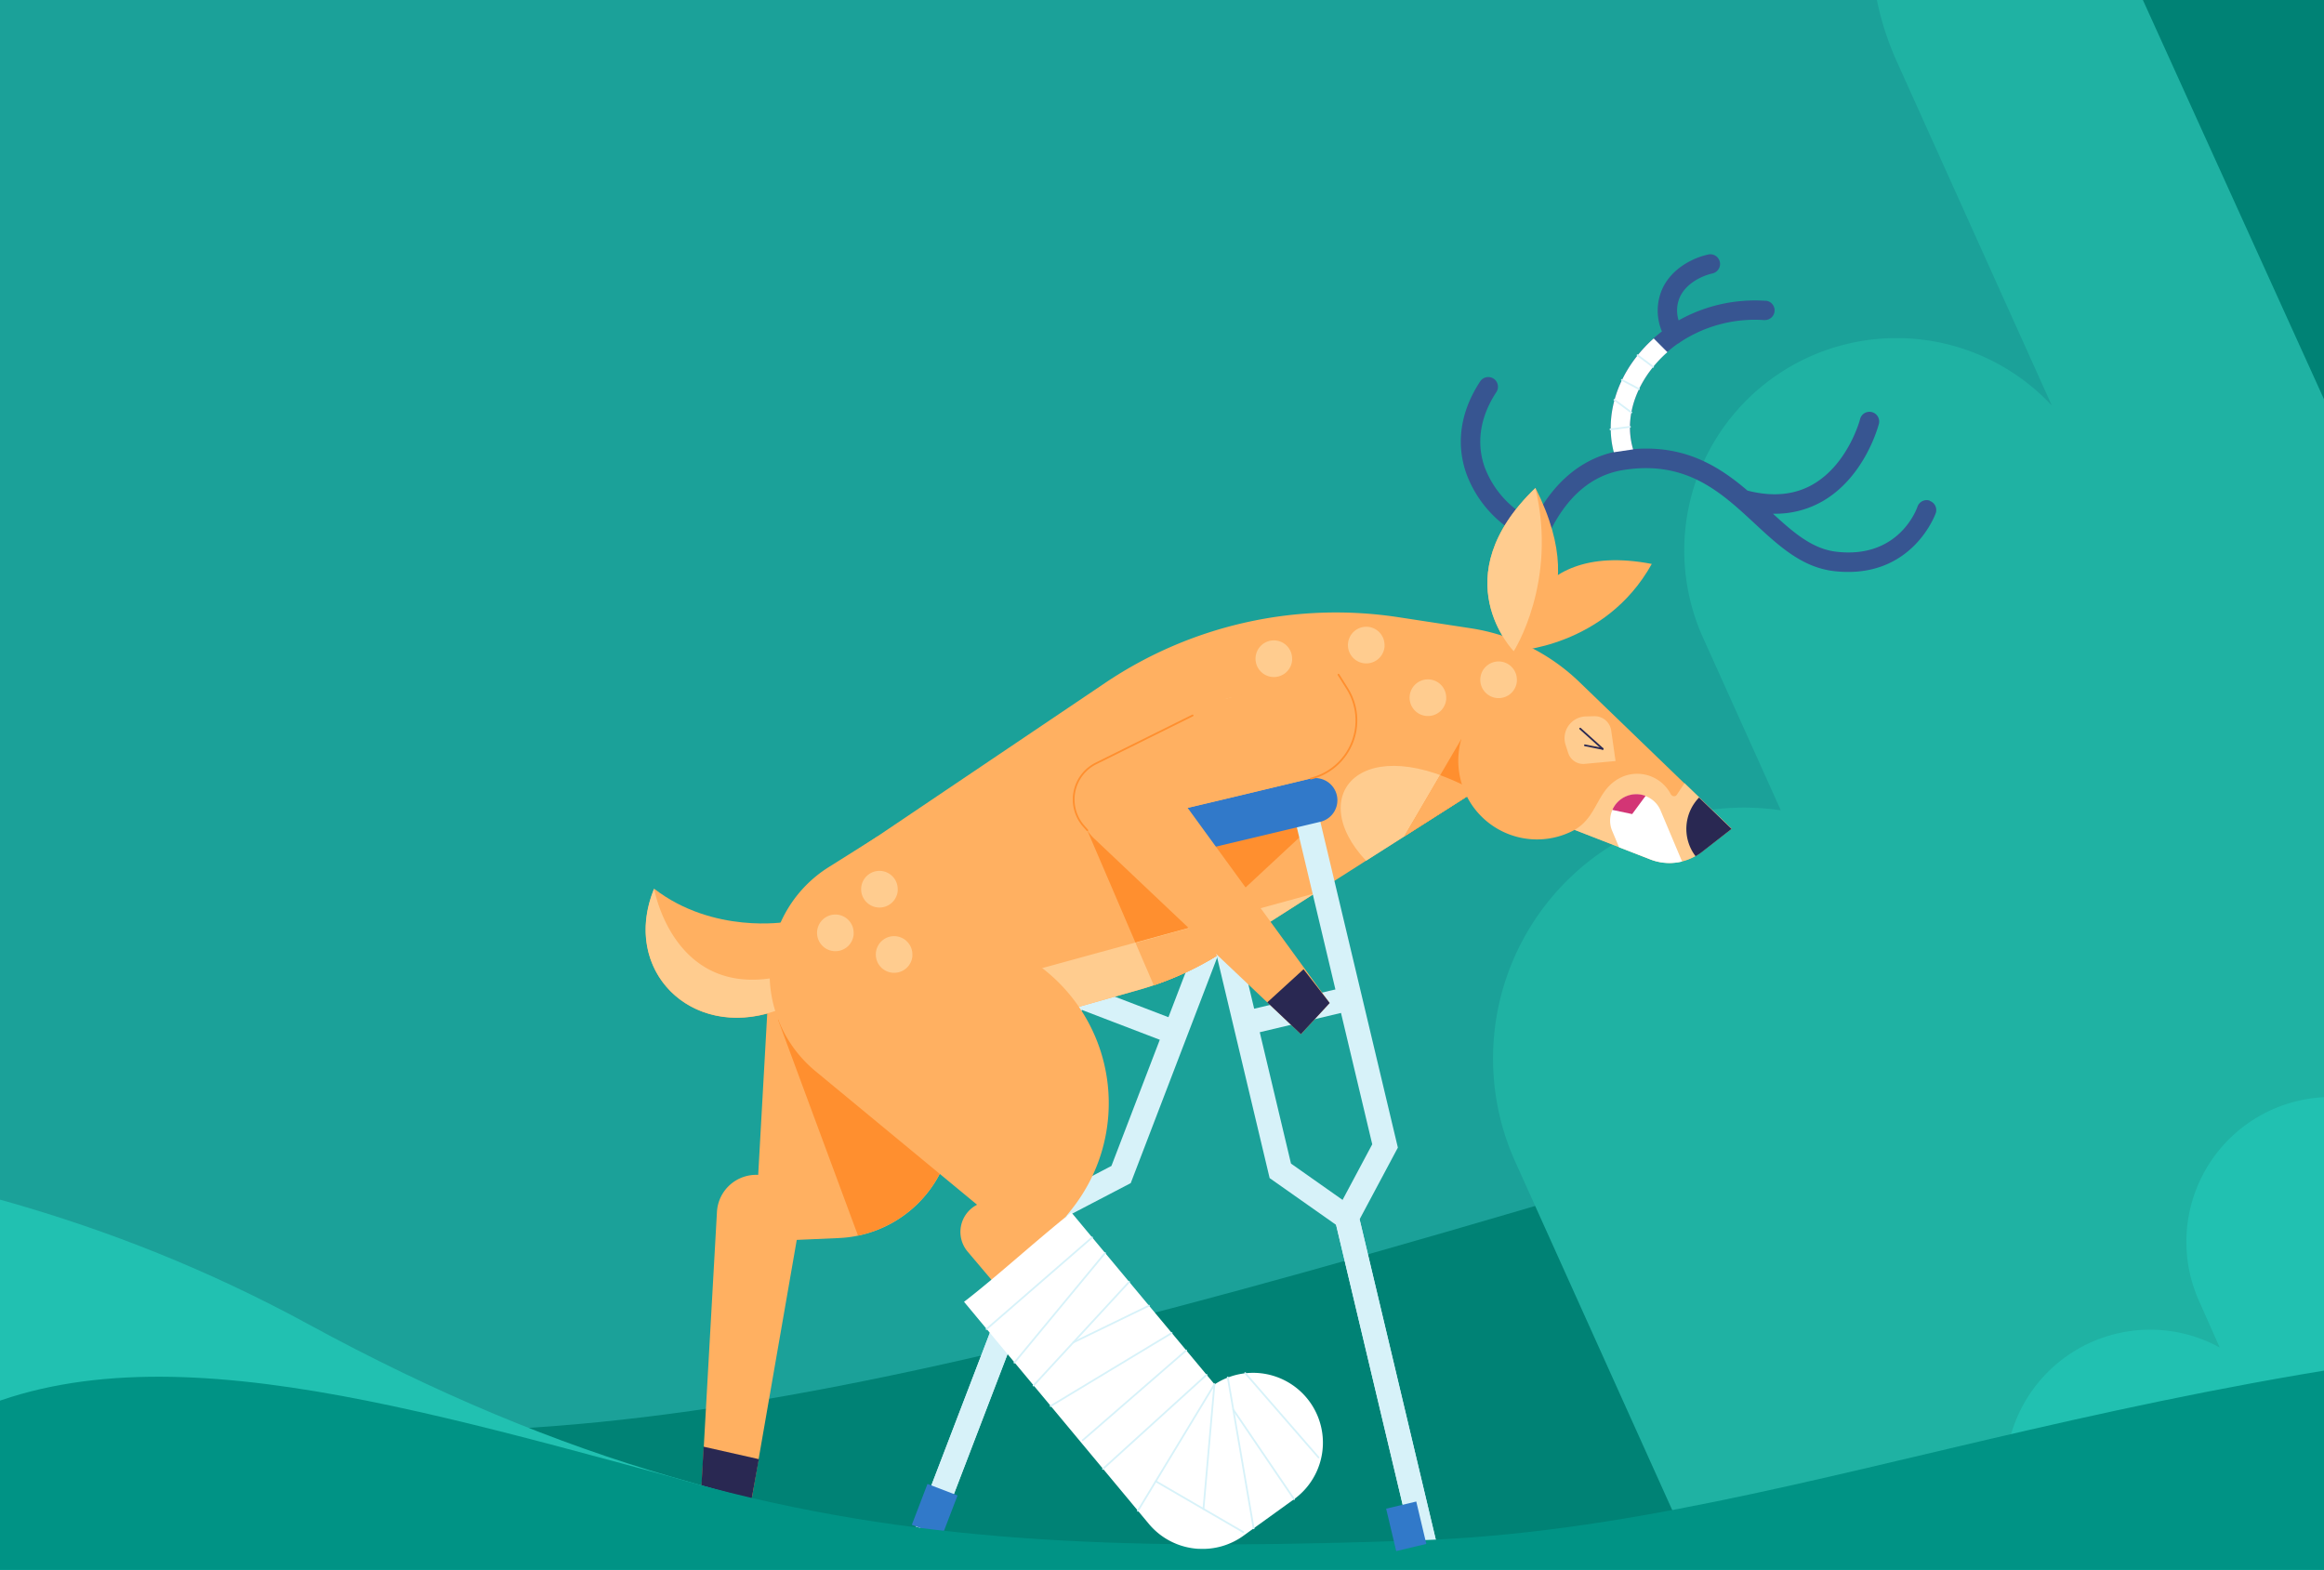 <svg xmlns="http://www.w3.org/2000/svg" xmlns:xlink="http://www.w3.org/1999/xlink" width="900" height="608" viewBox="0 0 900 608">
  <rect x="0" y="0" width="900" height="608" fill="#333333" stroke="none"/>
  <defs>
    <clipPath id="clip-deer-accident_card-image">
      <rect width="900" height="608"/>
    </clipPath>
  </defs>
  <g id="deer-accident_card-image" clip-path="url(#clip-deer-accident_card-image)">
    <rect width="900" height="608" fill="#fff"/>
    <g id="hero-deer-accident" transform="translate(-903.417 -417.97)">
      <rect id="Rectangle_2004" data-name="Rectangle 2004" width="2152.834" height="1031.566" transform="translate(0 0.344)" fill="none"/>
      <rect id="Rectangle_2005" data-name="Rectangle 2005" width="2152.715" height="1031.223" transform="translate(0.12 0.508)" fill="#1ba199"/>
      <path id="Path_85718" data-name="Path 85718" d="M1444.071,760.425c63.718-87.055,180.4-279.734-110.318-191.363C963.286,681.608,813.485,722.586,637.67,692.252l69.16,68.218Z" transform="translate(315.662 270.483)" fill="#008275"/>
      <path id="Path_85719" data-name="Path 85719" d="M1066.11,921.642h585.676L1351.7,255.535a112.128,112.128,0,0,0-204.46,92.123l60.19,133.6a82.226,82.226,0,0,0-135.09,89.866l30.14,66.9A97.177,97.177,0,0,0,999.611,774.069Z" transform="translate(490.583 93.778)" fill="#1fb2a3"/>
      <path id="Path_85720" data-name="Path 85720" d="M1137.462,783.089h226.93a55.824,55.824,0,0,0-4.814-24.055l-9.957-22.425A56.063,56.063,0,0,0,1430.038,666l-58.485-131.727a56.063,56.063,0,0,0-102.409,45.509l9.957,22.425a56.063,56.063,0,0,0-80.432,70.61l8.073,18.194a56.063,56.063,0,0,0-78.175,71.911Z" transform="translate(556.281 248.821)" fill="#21c1b1"/>
      <path id="Path_85721" data-name="Path 85721" d="M1322.516,690.995a.748.748,0,0,1-.688-.449l-67.037-151a.748.748,0,0,1,1.316-.7v.09l67.037,151a.748.748,0,0,1-.688,1.047Z" transform="translate(621.119 266.568)" fill="#1ba199"/>
      <path id="Path_85722" data-name="Path 85722" d="M806.576,131.394v-4.485c0-23.278,18.792-42.8,42.07-42.369A41.278,41.278,0,0,1,883.525,105.1a18.195,18.195,0,0,0,26.492,5.442l.3-.224a18.883,18.883,0,0,0,7.475-12.962,62.043,62.043,0,0,1,63.285-54.225c33.787.927,60.294,29.5,60.294,63.3v36.239a24.488,24.488,0,0,0,24.548,24.488h8.357a21.73,21.73,0,0,1,0,43.46H770.785a21.73,21.73,0,0,1,0-43.46,35.761,35.761,0,0,0,35.761-35.761" transform="translate(370.8 21.337)" fill="#1fb2a3"/>
      <path id="Path_85723" data-name="Path 85723" d="M1251.55,699.555a.748.748,0,0,1-.688-.449L1207.656,601.8a.747.747,0,0,1,1.36-.613l43.207,97.311a.748.748,0,0,1-.688,1.047Z" transform="translate(597.794 297.402)" fill="#1ba199"/>
      <path id="Path_85724" data-name="Path 85724" d="M1308.4,624.574a.734.734,0,0,1-.3,0l-57.379-24.653a.747.747,0,0,1,.583-1.375l57.394,24.623a.762.762,0,1,1-.3,1.5Z" transform="translate(618.925 296.271)" fill="#1ba199"/>
      <path id="Path_85725" data-name="Path 85725" d="M850.216,771.126l-8.746-3.334,46.645-121.71-11.018-29.5,49.47-129.1,8.731,3.349L887.1,616.63l11.018,29.482Z" transform="translate(416.548 241.319)" fill="#d7f2f9"/>
      <path id="Path_85726" data-name="Path 85726" d="M850.216,766.191l-8.746-3.334,47.915-125.014,27.9-14.577L965.5,497.46l8.731,3.349-49.47,129.11-27.912,14.561Z" transform="translate(416.548 246.255)" fill="#d7f2f9"/>
      <path id="Path_85727" data-name="Path 85727" d="M948.77,517.292a8.566,8.566,0,0,1-2.586-.553l-48.2-18.479a8.572,8.572,0,0,1,6.13-16.012l48.2,18.464a8.581,8.581,0,0,1-3.543,16.565" transform="translate(441.796 238.443)" fill="#3179c9"/>
      <rect id="Rectangle_2006" data-name="Rectangle 2006" width="9.359" height="41.696" transform="matrix(0.358, -0.934, 0.934, 0.358, 1318.07, 807.441)" fill="#d7f2f9"/>
      <rect id="Rectangle_2007" data-name="Rectangle 2007" width="16.939" height="12.468" transform="translate(1256.538 1008.495) rotate(-69.04)" fill="#3179c9"/>
      <path id="Path_85728" data-name="Path 85728" d="M825.929,522.652s-28.136,4.814-51.1-12.842c-12.887,31.4,14.038,58.575,46.794,47.437s4.321-34.595,4.321-34.595" transform="translate(381.93 252.368)" fill="#ffb061"/>
      <path id="Path_85729" data-name="Path 85729" d="M812.54,533.124,808.19,610.76a15.2,15.2,0,0,0-15.967,14.277L785.51,744.759l18.508,1.032,19.106-109.854,16.311-.718A46.346,46.346,0,0,0,882.447,600L899.8,529.73Z" transform="translate(388.846 262.229)" fill="#ffb061"/>
      <path id="Path_85730" data-name="Path 85730" d="M821.574,557.257c12.812-4.35,16.266-10.6,15.713-16.58a63.429,63.429,0,0,0-8.97,1.973c-45.539,13.291-53.507-32.891-53.507-32.891-12.887,31.4,14.038,58.575,46.794,47.437" transform="translate(381.92 252.343)" fill="#ffcc8f"/>
      <path id="Path_85731" data-name="Path 85731" d="M872.319,600l17.357-70.266-40.156,1.5-43.7,19.435,30.962,83.587a46.346,46.346,0,0,0,35.552-34.281" transform="translate(398.9 262.229)" fill="#ff8f2f"/>
      <path id="Path_85732" data-name="Path 85732" d="M1164.306,440.866a3.753,3.753,0,0,0-4.769,2.332h0c-.284.822-7.176,20.287-31.4,17.447-9.209-1.061-16.445-7.251-24.578-14.726a36.732,36.732,0,0,0,19.3-4.874c16.311-9.449,21.5-29.063,21.723-29.9a3.758,3.758,0,0,0-7.281-1.869h0c0,.179-4.59,17.372-18.194,25.251-7.176,4.156-15.728,4.949-25.416,2.437-11.063-9.463-24.294-17.731-44.268-16.042-2.87-9.613-.688-20.347,6.189-29.9a47.256,47.256,0,0,1,11.168-11h.09a3.71,3.71,0,0,0,.808-.568,52.416,52.416,0,0,1,32.247-8.537h.553a3.753,3.753,0,0,0,.449-7.475h-.583a60.384,60.384,0,0,0-33.309,7.61,12.812,12.812,0,0,1,.568-9.209c2.467-5.128,8.282-8.013,12.513-8.97a3.755,3.755,0,0,0-1.585-7.341h0c-6.174,1.331-14.068,5.457-17.686,13.022a20.8,20.8,0,0,0-.284,16.774,54.7,54.7,0,0,0-11.018,11.317c-7.909,10.958-10.6,23.92-7.58,35.387-13.007,2.99-23.547,11.96-30.977,26.492a37.375,37.375,0,0,1-19.121-20.781c-3.244-9.359-1.674-19.435,4.575-28.9a3.759,3.759,0,1,0-6.294-4.111h0c-9.553,14.606-8.208,27.359-5.382,35.477a44.642,44.642,0,0,0,23.083,25.206c-.553,1.39-1.091,2.8-1.6,4.261a125.574,125.574,0,0,0-6.4,32.128,3.752,3.752,0,0,0,3.543,3.917h0a3.753,3.753,0,0,0,3.917-3.588h0c0-.568,2.99-57.573,38.392-63.15,24.309-3.842,37.734,8.611,50.7,20.646,9.463,8.776,18.4,17.073,30.813,18.523,30.259,3.468,39.3-22.231,39.394-22.425a3.752,3.752,0,0,0-2.332-4.769h0" transform="translate(486.454 171.002)" fill="#375591"/>
      <path id="Path_85733" data-name="Path 85733" d="M996.41,459.894s2.377-43.565,53.432-33.758c-18.03,32.412-53.432,33.758-53.432,33.758" transform="translate(493.247 210.236)" fill="#ffb061"/>
      <path id="Path_85734" data-name="Path 85734" d="M1174.153,522.055,1114.92,464.9a77.4,77.4,0,0,0-41.756-20.542l-27.972-4.276A160.073,160.073,0,0,0,931.571,465.5L820.64,540.249a29.2,29.2,0,0,0,6.937,51.877l40.754,13.844L944.577,584.4a120.882,120.882,0,0,0,32.068-14.382l98.238-62.6,67.859,26.4a20.422,20.422,0,0,0,19.943-2.99Z" transform="translate(399.853 216.936)" fill="#ffb061"/>
      <path id="Path_85735" data-name="Path 85735" d="M911.684,555.76A120.857,120.857,0,0,0,937.937,543.2l7.281-4.634L899.754,492.52,885.91,495.7Z" transform="translate(438.547 243.809)" fill="#ff8f2f"/>
      <path id="Path_85736" data-name="Path 85736" d="M1003.688,487.806c-43.879-24.458-66.379,1.346-42.294,26.91Z" transform="translate(471.048 236.608)" fill="#ffcc8f"/>
      <path id="Path_85737" data-name="Path 85737" d="M968.05,508.784l27.479-17.507,18.389,9.479-1.106-21.678-22.635-8.118Z" transform="translate(479.208 233.136)" fill="#ff8f2f"/>
      <path id="Path_85738" data-name="Path 85738" d="M968,504.126l9.912-6.309,17.567-11.2A92.509,92.509,0,0,0,981.9,480.37Z" transform="translate(479.183 237.795)" fill="#ffb061"/>
      <path id="Path_85739" data-name="Path 85739" d="M1042.952,488.439a30.484,30.484,0,1,1-28.734-32.143,30.483,30.483,0,0,1,28.734,32.143h0" transform="translate(486.129 225.853)" fill="#ffb061"/>
      <path id="Path_85740" data-name="Path 85740" d="M1049.526,488.152h0a14.681,14.681,0,0,0-18.3-7.191c-10.749,4.321-9.479,15.279-19.077,20.8l29.407,11.437a20.422,20.422,0,0,0,19.943-2.99l11.467-8.97-18.224-17.582-2.99,4.485a1.286,1.286,0,0,1-2.228-.135" transform="translate(501.038 237.622)" fill="#ffcc8f"/>
      <path id="Path_85741" data-name="Path 85741" d="M1029.314,482.468l-1.689-11.8a6.474,6.474,0,0,0-6.593-5.562l-3.259.09a8.447,8.447,0,0,0-7.8,11.063l1.016,3.125a6.1,6.1,0,0,0,6.369,4.186Z" transform="translate(499.752 230.24)" fill="#ffcc8f"/>
      <path id="Path_85742" data-name="Path 85742" d="M999.791,469.165s32.173-16.072,8.387-63.195c-36.21,34.819-8.387,63.195-8.387,63.195" transform="translate(489.866 200.965)" fill="#ffb061"/>
      <path id="Path_85743" data-name="Path 85743" d="M1008.158,406c-36.209,34.834-8.387,63.195-8.387,63.195s17.133-26.582,8.387-63.195" transform="translate(489.856 200.98)" fill="#ffcc8f"/>
      <path id="Path_85744" data-name="Path 85744" d="M954.614,534.068,990.7,511,852.22,548.974l8.746,16.819,61.58-17.417a120.9,120.9,0,0,0,32.068-14.382" transform="translate(421.869 252.957)" fill="#ffcc8f"/>
      <path id="Path_85745" data-name="Path 85745" d="M845.482,496.22l-19,11.96a48.842,48.842,0,0,0-5.2,78.907l62.7,51.817a11.826,11.826,0,0,0-3.663,18.165l81.568,96.4,16.983-9.9-65.437-93.843,7.475-9.434a65.99,65.99,0,0,0-10.615-92.183Z" transform="translate(397.825 245.641)" fill="#ffb061"/>
      <path id="Path_85746" data-name="Path 85746" d="M930.9,517.82l-32.487,8.97,7.086,16.445a122.174,122.174,0,0,0,12.738-5.128l1.076-.508,2.123-1.062,1.645-.852,1.764-.942,2.108-1.181,1.346-.777c1.166-.688,2.3-1.39,3.439-2.108l7.281-4.635Z" transform="translate(444.734 256.333)" fill="#ffb061"/>
      <path id="Path_85747" data-name="Path 85747" d="M1001.919,458.408a7.1,7.1,0,1,1-6.712-7.475h0a7.086,7.086,0,0,1,6.683,7.475h0" transform="translate(488.948 223.218)" fill="#ffcc8f"/>
      <path id="Path_85748" data-name="Path 85748" d="M983.609,463.049a7.1,7.1,0,1,1-6.713-7.475h0a7.087,7.087,0,0,1,6.683,7.475h0" transform="translate(479.884 225.515)" fill="#ffcc8f"/>
      <path id="Path_85749" data-name="Path 85749" d="M967.639,449.419a7.1,7.1,0,1,1-6.713-7.475h0a7.087,7.087,0,0,1,6.683,7.475h0" transform="translate(471.979 218.767)" fill="#ffcc8f"/>
      <path id="Path_85750" data-name="Path 85750" d="M943.7,452.949a7.1,7.1,0,1,1-6.713-7.475h0a7.087,7.087,0,0,1,6.683,7.475h0" transform="translate(460.128 220.515)" fill="#ffcc8f"/>
      <path id="Path_85751" data-name="Path 85751" d="M949.629,464.679a7.1,7.1,0,1,1-6.713-7.475h0a7.1,7.1,0,0,1,6.682,7.475" transform="translate(463.063 226.321)" fill="#ffcc8f"/>
      <path id="Path_85752" data-name="Path 85752" d="M933.049,467.789a7.1,7.1,0,1,1-6.713-7.475h0a7.086,7.086,0,0,1,6.683,7.475h0" transform="translate(454.856 227.861)" fill="#ffcc8f"/>
      <path id="Path_85753" data-name="Path 85753" d="M830.119,523.969a7.1,7.1,0,1,1-6.713-7.475h0a7.086,7.086,0,0,1,6.683,7.475h0" transform="translate(403.903 255.671)" fill="#ffcc8f"/>
      <path id="Path_85754" data-name="Path 85754" d="M841.539,512.659a7.1,7.1,0,1,1-6.713-7.475h0a7.087,7.087,0,0,1,6.683,7.475h0" transform="translate(409.556 250.073)" fill="#ffcc8f"/>
      <path id="Path_85755" data-name="Path 85755" d="M845.339,529.569a7.1,7.1,0,1,1-6.713-7.475h0a7.1,7.1,0,0,1,6.683,7.475" transform="translate(411.437 258.444)" fill="#ffcc8f"/>
      <path id="Path_85756" data-name="Path 85756" d="M785.47,683.074l18.494,1.032,4.5-24.937L787.07,654.34Z" transform="translate(388.826 323.914)" fill="#292852"/>
      <path id="Path_85757" data-name="Path 85757" d="M965.458,491.82l-34.684,32.263L906.42,499.355Z" transform="translate(448.699 243.463)" fill="#ff8f2f"/>
      <path id="Path_85758" data-name="Path 85758" d="M999.652,774.943,969.5,648.135l-25.744-18.12L911.76,495.508l9.1-2.168,31.171,131.054,25.744,18.135,30.977,130.246Z" transform="translate(451.343 244.215)" fill="#d7f2f9"/>
      <path id="Path_85759" data-name="Path 85759" d="M986.222,778.136,955.246,647.889l14.816-27.778L938.89,489.043l9.1-2.153L979.988,621.4,965.173,649.16l30.155,126.808Z" transform="translate(464.773 241.022)" fill="#d7f2f9"/>
      <path id="Path_85760" data-name="Path 85760" d="M913.921,510.175a8.581,8.581,0,0,1-1.495-16.909l50.218-11.96a8.581,8.581,0,0,1,3.977,16.684L916.4,509.951a8.593,8.593,0,0,1-2.467.224" transform="translate(448.419 238.174)" fill="#3179c9"/>
      <rect id="Rectangle_2008" data-name="Rectangle 2008" width="41.696" height="9.359" transform="matrix(0.973, -0.231, 0.231, 0.973, 1384.559, 809.706)" fill="#d7f2f9"/>
      <path id="Path_85761" data-name="Path 85761" d="M983.053,453.29c13.455,15.488,20.332,34.565-11.706,42.339-31.4,7.61-45.359,10.839-45.359,10.839l55,75.574-11.138,12.08-79.909-75.633a20.392,20.392,0,0,1,4.485-32.89l35.163-18.523Z" transform="translate(437.369 224.389)" fill="#ffb061"/>
      <path id="Path_85762" data-name="Path 85762" d="M956.725,543.727,946.6,530.66,932.55,543.487l13.022,12.319Z" transform="translate(461.634 262.689)" fill="#292852"/>
      <path id="Path_85763" data-name="Path 85763" d="M887.691,509.707a.339.339,0,0,1-.256-.116l-1.405-1.6a15.963,15.963,0,0,1,4.888-24.823l37.376-18.553a.34.34,0,1,1,.3.609l-37.376,18.553a15.283,15.283,0,0,0-4.68,23.765l1.405,1.6a.34.34,0,0,1-.255.564Z" transform="translate(436.811 230.146)" fill="#ff8f2f"/>
      <path id="Path_85764" data-name="Path 85764" d="M943.84,494.921a.34.34,0,0,1-.081-.67,22.848,22.848,0,0,0,13.862-34.368l-3.364-5.352a.34.34,0,1,1,.576-.362l3.364,5.352a23.528,23.528,0,0,1-14.275,35.39A.34.34,0,0,1,943.84,494.921Z" transform="translate(467.223 224.914)" fill="#ff8f2f"/>
      <path id="Line_3197" data-name="Line 3197" d="M8.7,8.174a.339.339,0,0,1-.227-.087L-.228.253a.34.34,0,0,1-.025-.48.34.34,0,0,1,.48-.025l8.7,7.834a.34.34,0,0,1-.228.593Z" transform="translate(1515.371 700.164)" fill="#292852"/>
      <path id="Line_3198" data-name="Line 3198" d="M6.863,1.715A.342.342,0,0,1,6.8,1.709L-.067.333a.34.34,0,0,1-.267-.4.34.34,0,0,1,.4-.267L6.929,1.042a.34.34,0,0,1-.066.673Z" transform="translate(1517.21 706.623)" fill="#292852"/>
      <path id="Path_85765" data-name="Path 85765" d="M1036.384,380.336a47.024,47.024,0,0,1,7.086-7.774l-5.307-5.322a54.094,54.094,0,0,0-7.864,8.7c-7.908,10.958-10.6,23.92-7.58,35.387l7.475-1.106c-2.871-9.613-.688-20.347,6.189-29.9" transform="translate(505.673 181.792)" fill="#fff"/>
      <path id="Line_3199" data-name="Line 3199" d="M6.01,4.84a.338.338,0,0,1-.2-.068L-.2.272A.34.34,0,0,1-.272-.2.34.34,0,0,1,.2-.272l6.01,4.5a.34.34,0,0,1-.2.612Z" transform="translate(1537.587 555.551)" fill="#d7f2f9"/>
      <path id="Line_3200" data-name="Line 3200" d="M6.623,3.853a.338.338,0,0,1-.159-.04L-.159.3A.34.34,0,0,1-.3-.159.34.34,0,0,1,.159-.3L6.782,3.213a.34.34,0,0,1-.16.64Z" transform="translate(1531.517 565.119)" fill="#d7f2f9"/>
      <path id="Line_3201" data-name="Line 3201" d="M6.533,5.2a.338.338,0,0,1-.2-.067L-.2.273A.34.34,0,0,1-.273-.2.34.34,0,0,1,.2-.273L6.736,4.586a.34.34,0,0,1-.2.613Z" transform="translate(1528.632 572.833)" fill="#d7f2f9"/>
      <path id="Path_85766" data-name="Path 85766" d="M237.47,884.6V636.946a52.326,52.326,0,0,0-70.64-49.022V514.369a74.751,74.751,0,0,0-114.324-63.4v-58.44A112.022,112.022,0,0,0,0,297.59V884.6Z" transform="translate(0 147.314)" fill="#1fb2a3"/>
      <path id="Line_3202" data-name="Line 3202" d="M0,1.327a.34.34,0,0,1-.337-.3A.34.34,0,0,1-.044.65l7.55-.987a.34.34,0,0,1,.381.293.34.34,0,0,1-.293.381l-7.55.987Z" transform="translate(1527.092 583.284)" fill="#d7f2f9"/>
      <path id="Path_85767" data-name="Path 85767" d="M1049.24,511.381l-8.357-19.839a10.171,10.171,0,0,0-18.747,7.894l2.706,6.444,12.125,4.709a20.393,20.393,0,0,0,12.274.792" transform="translate(505.585 240.243)" fill="#fff"/>
      <path id="Path_85768" data-name="Path 85768" d="M1029.609,493.009l5.2-7.042a10.136,10.136,0,0,0-12.872,5.427Z" transform="translate(505.884 240.24)" fill="#d33575"/>
      <path id="Path_85769" data-name="Path 85769" d="M1058.636,498.325l-12.6-12.155a17.462,17.462,0,0,0-1.36,22.739,20.217,20.217,0,0,0,2.482-1.645Z" transform="translate(515.371 240.666)" fill="#292852"/>
      <path id="Path_85770" data-name="Path 85770" d="M61.838,648.119a.747.747,0,0,1-.748-.747V483.4a.748.748,0,1,1,1.5,0V647.372A.747.747,0,0,1,61.838,648.119Z" transform="translate(30.241 238.923)" fill="#1ba199"/>
      <path id="Path_85771" data-name="Path 85771" d="M2010.807,647.589C1837.489,695,1584.83,734.3,1428.72,739.668c-106.012,3.618-171.121-5.651-265.442-33.07-44.582-12.962-90.554-31.859-140.428-59.023-155.423-84.648-312.714-75.035-445.263-75.035H0V748.653H2014.993Z" transform="translate(0 283.257)" fill="#21c1b1"/>
      <path id="Path_85772" data-name="Path 85772" d="M577.588,572.537H0V748.651H503.2a129.4,129.4,0,0,1-2.736-25.415c0-98.238,139.2-151.147,249.938-148.381C689.894,570.937,631.677,572.537,577.588,572.537Z" transform="translate(0 283.259)" fill="#405e7c"/>
      <rect id="Rectangle_2009" data-name="Rectangle 2009" width="2152.834" height="1031.223" transform="translate(0 0.508)" fill="none"/>
      <rect id="Rectangle_2010" data-name="Rectangle 2010" width="2152.834" height="1031.566" transform="translate(0 0.344)" fill="none"/>
      <path id="Path_85773" data-name="Path 85773" d="M1734.669,723.694l-2.586-101.064c-267.28,2.646-402.939,78.339-559.049,83.721-97.386,3.319-179.717,2.87-265.591-18.479h0q-11.377-2.826-22.844-6.159C763.786,648.928,660.21,619.625,589.78,670.187c-20.93,14.95-27.852,34.714-26.582,53.567Z" transform="translate(278.725 308.217)" fill="#009385"/>
      <path id="Path_85774" data-name="Path 85774" d="M189.165,572.51c-60.937,0-139.2,20.437-189.165,61.3v33.563C37.869,608.2,133.446,574.513,217.541,572.42,196.312,572.45,191.363,572.51,189.165,572.51Z" transform="translate(0 283.361)" fill="#d7f2f8"/>
      <path id="Path_85775" data-name="Path 85775" d="M145.51,572.465h16.251Q153.718,572.255,145.51,572.465Z" transform="translate(72.031 283.332)" fill="#d7f2f8"/>
      <path id="Path_85776" data-name="Path 85776" d="M944.823,723.941a27,27,0,0,1-19.271-9.688L854,628.275c11.96-9.179,26.91-22.874,41.562-34.625l55.48,66.6a27.045,27.045,0,0,1,30.842,44.417l-19.66,14.188a26.911,26.911,0,0,1-17.327,5.068" transform="translate(422.75 293.871)" fill="#fff"/>
      <path id="Line_3203" data-name="Line 3203" d="M0,35.8a.339.339,0,0,1-.257-.117.34.34,0,0,1,.034-.48L40.621-.257a.34.34,0,0,1,.48.034.34.34,0,0,1-.034.48L.223,35.719A.339.339,0,0,1,0,35.8Z" transform="translate(1285.481 897.239)" fill="#d7f2f9"/>
      <path id="Line_3204" data-name="Line 3204" d="M0,42.739a.339.339,0,0,1-.217-.078.34.34,0,0,1-.045-.479L34.811-.217a.34.34,0,0,1,.479-.045.34.34,0,0,1,.045.479L.262,42.616A.339.339,0,0,1,0,42.739Z" transform="translate(1296.275 903.278)" fill="#d7f2f9"/>
      <path id="Line_3205" data-name="Line 3205" d="M0,40.437a.339.339,0,0,1-.23-.09.34.34,0,0,1-.019-.48L36.737-.231a.34.34,0,0,1,.48-.019.34.34,0,0,1,.019.48L.25,40.327A.339.339,0,0,1,0,40.437Z" transform="translate(1303.676 914.461)" fill="#d7f2f9"/>
      <path id="Line_3206" data-name="Line 3206" d="M0,28.6a.34.34,0,0,1-.291-.164.34.34,0,0,1,.116-.467L46.678-.291a.34.34,0,0,1,.467.116.34.34,0,0,1-.116.467L.176,28.547A.338.338,0,0,1,0,28.6Z" transform="translate(1310.299 934.255)" fill="#d7f2f9"/>
      <path id="Line_3207" data-name="Line 3207" d="M0,35.114A.339.339,0,0,1-.257,35a.34.34,0,0,1,.034-.48L39.829-.257a.34.34,0,0,1,.48.034.34.34,0,0,1-.034.48L.223,35.031A.339.339,0,0,1,0,35.114Z" transform="translate(1322.707 940.983)" fill="#d7f2f9"/>
      <path id="Line_3208" data-name="Line 3208" d="M0,14.543a.34.34,0,0,1-.306-.192A.34.34,0,0,1-.149,13.9L29.094-.306a.34.34,0,0,1,.454.157.34.34,0,0,1-.157.454L.149,14.509A.339.339,0,0,1,0,14.543Z" transform="translate(1319.089 923.656)" fill="#d7f2f9"/>
      <path id="Line_3209" data-name="Line 3209" d="M0,36.729a.339.339,0,0,1-.252-.111.34.34,0,0,1,.023-.48L39.853-.252a.34.34,0,0,1,.48.023.34.34,0,0,1-.023.48L.229,36.641A.339.339,0,0,1,0,36.729Z" transform="translate(1330.571 950.446)" fill="#d7f2f9"/>
      <path id="Line_3210" data-name="Line 3210" d="M0,49.272a.338.338,0,0,1-.176-.049.34.34,0,0,1-.115-.467L29.341-.176a.34.34,0,0,1,.467-.115.34.34,0,0,1,.115.467L.291,49.108A.34.34,0,0,1,0,49.272Z" transform="translate(1344.086 954.139)" fill="#d7f2f9"/>
      <path id="Line_3211" data-name="Line 3211" d="M33.877,20.015a.338.338,0,0,1-.17-.046L-.171.294A.34.34,0,0,1-.294-.171.34.34,0,0,1,.171-.294L34.048,19.38a.34.34,0,0,1-.171.634Z" transform="translate(1351.008 991.649)" fill="#d7f2f9"/>
      <path id="Line_3212" data-name="Line 3212" d="M0,48.584H-.03a.34.34,0,0,1-.309-.368L3.907-.03a.34.34,0,0,1,.368-.309A.34.34,0,0,1,4.585.03L.339,48.274A.34.34,0,0,1,0,48.584Z" transform="translate(1369.472 954.139)" fill="#d7f2f9"/>
      <path id="Line_3213" data-name="Line 3213" d="M10.016,58.751a.34.34,0,0,1-.335-.283L-.335.057A.34.34,0,0,1-.057-.335a.34.34,0,0,1,.393.278L10.352,58.353a.34.34,0,0,1-.336.4Z" transform="translate(1378.89 951.448)" fill="#d7f2f9"/>
      <path id="Line_3214" data-name="Line 3214" d="M23.532,34.98a.34.34,0,0,1-.282-.149L-.281.191a.34.34,0,0,1,.09-.472.34.34,0,0,1,.472.09l23.532,34.64a.34.34,0,0,1-.281.531Z" transform="translate(1381.028 963.917)" fill="#d7f2f9"/>
      <path id="Line_3215" data-name="Line 3215" d="M28.406,33.006a.339.339,0,0,1-.257-.117L-.257.223a.34.34,0,0,1,.033-.48.34.34,0,0,1,.48.033L28.662,32.443a.34.34,0,0,1-.256.563Z" transform="translate(1385.633 949.759)" fill="#d7f2f9"/>
      <rect id="Rectangle_2011" data-name="Rectangle 2011" width="11.99" height="16.879" transform="translate(1440.218 1002.257) rotate(-13.34)" fill="#3179c9"/>
      <path id="Path_85777" data-name="Path 85777" d="M1451.378,1031.91h140.936V0h-180.9L1444.7,73.346a224.254,224.254,0,0,0-292.621,298.736Z" transform="translate(560.386)" fill="#008275"/>
    </g>
  </g>
</svg>
